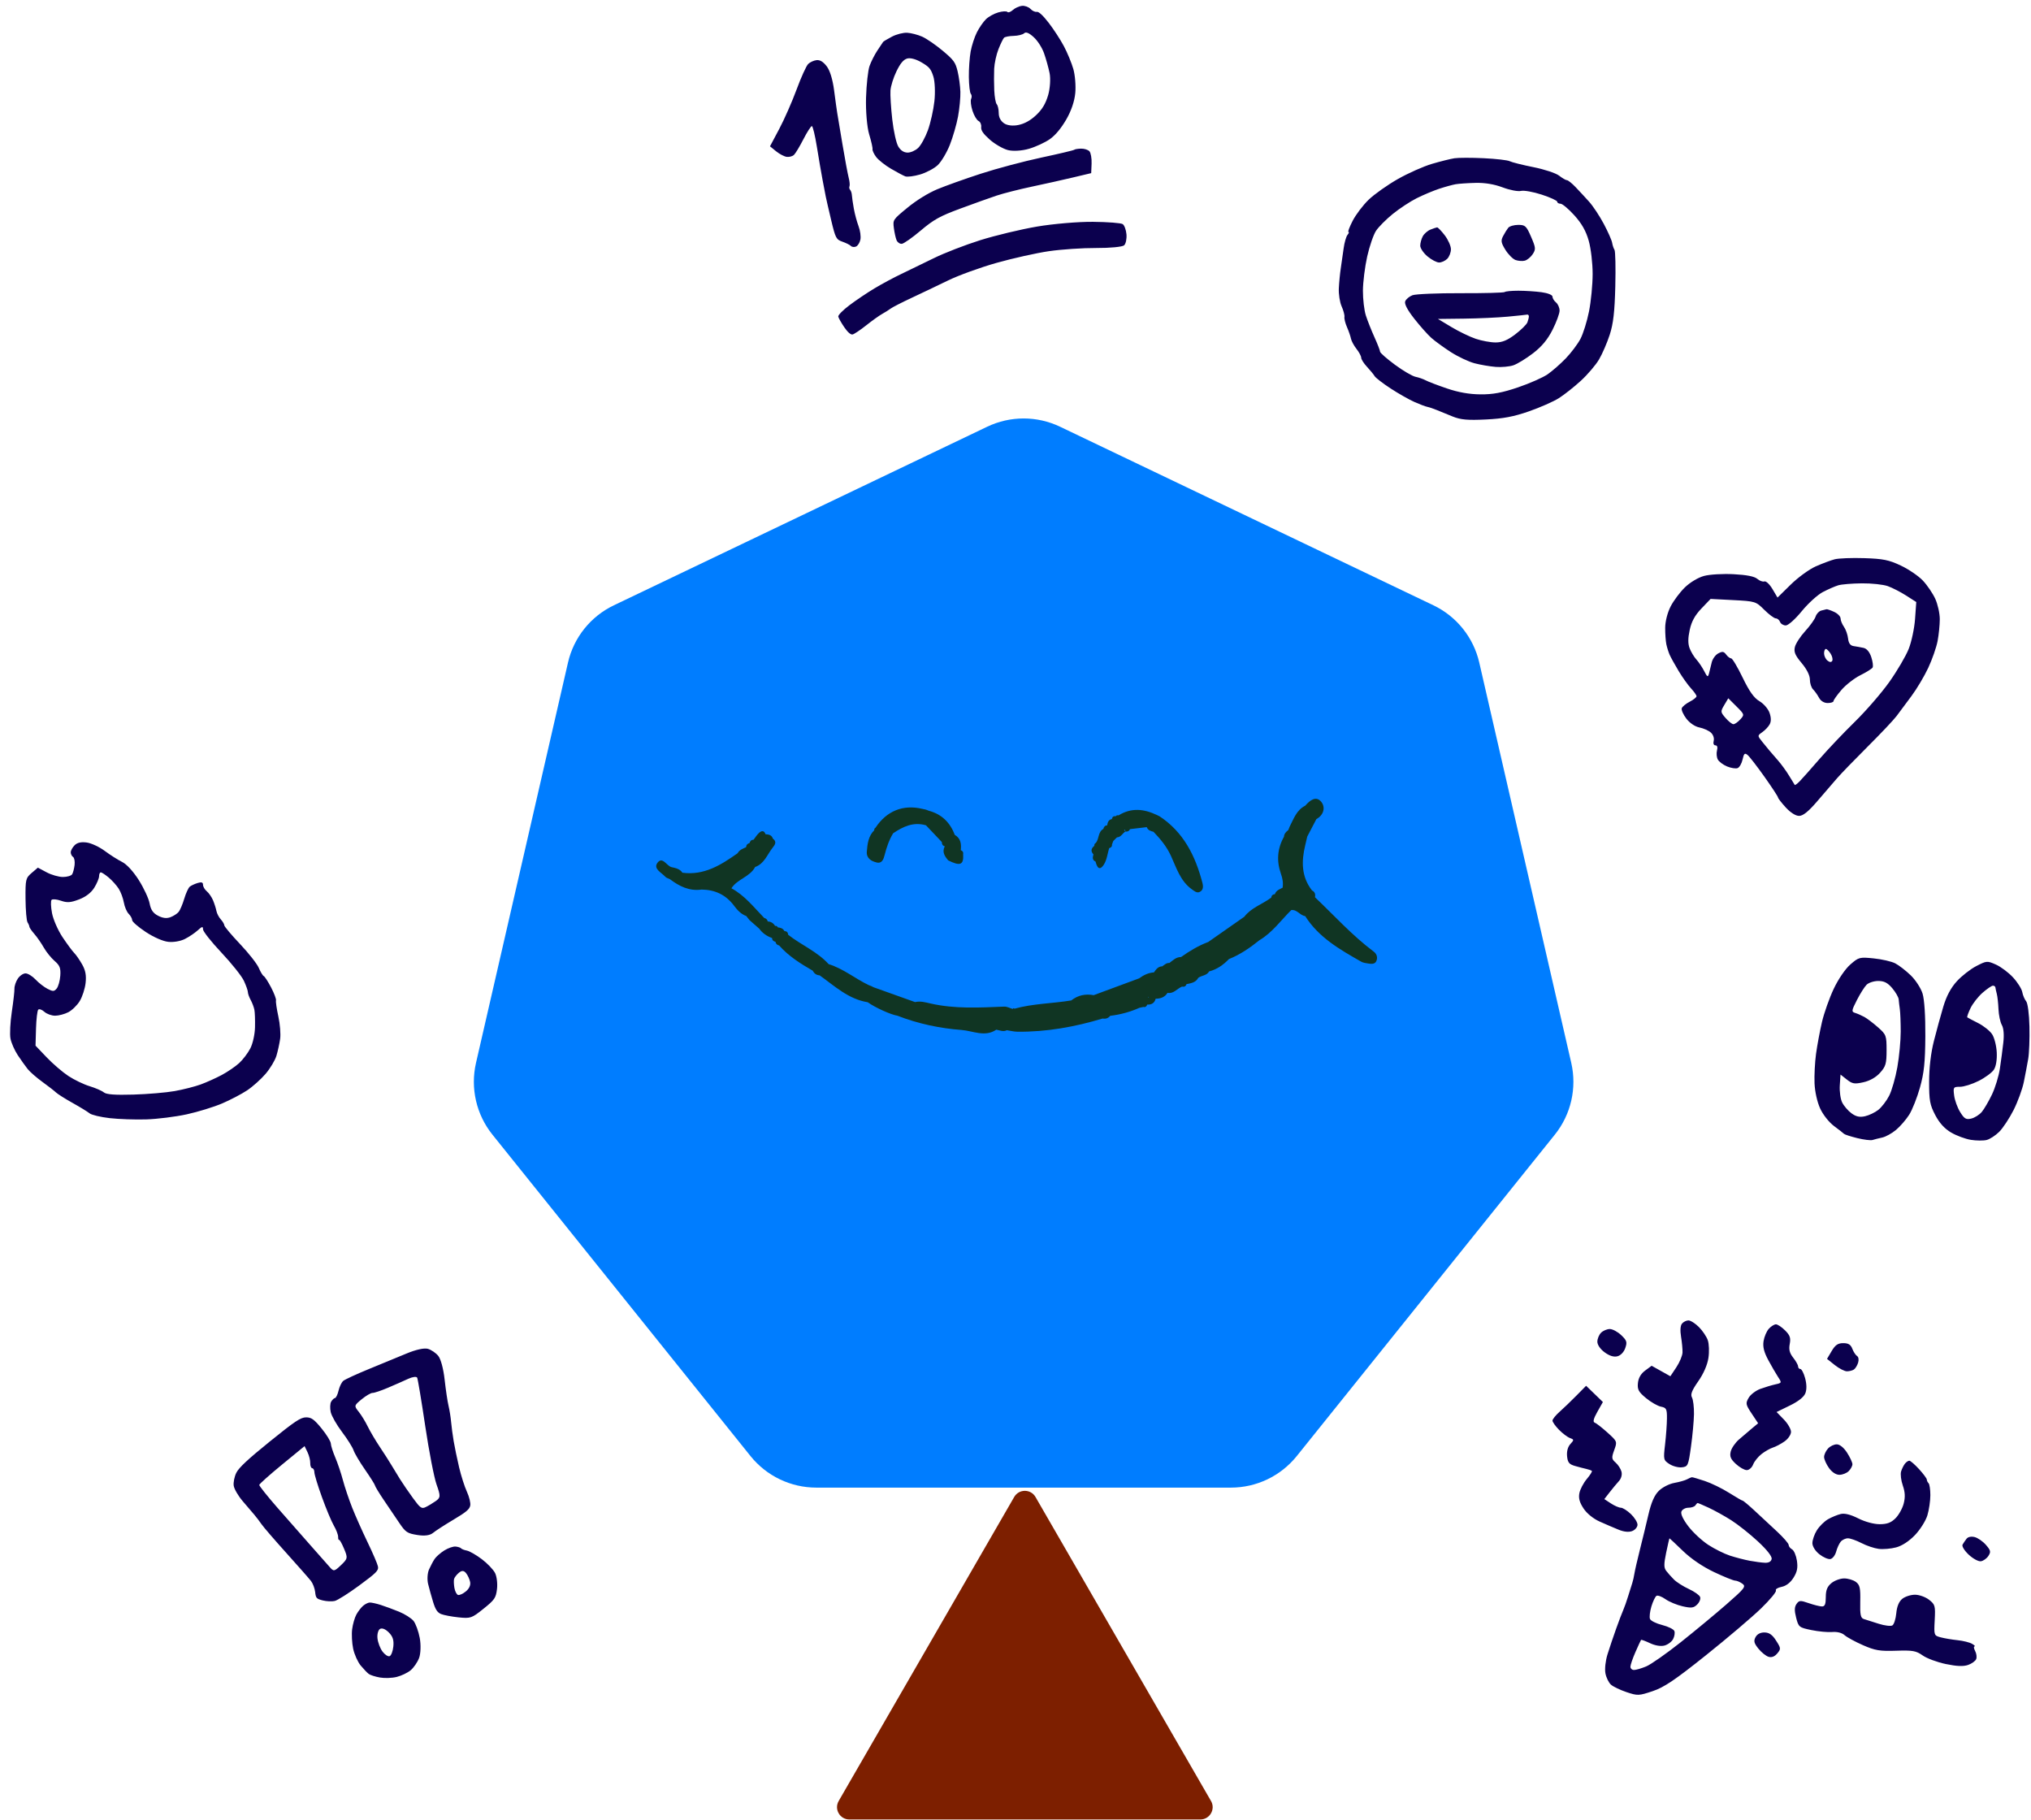 <svg width="183" height="164" viewBox="0 0 183 164" fill="none" xmlns="http://www.w3.org/2000/svg">
<path d="M93.302 134.867C92.875 134.128 91.809 134.128 91.382 134.867L75.568 162.257C75.141 162.996 75.675 163.92 76.528 163.92L108.156 163.92C109.009 163.92 109.543 162.996 109.116 162.257L93.302 134.867Z" fill="#7D1F00"/>
<path d="M86.697 69.677C87.21 69.733 87.774 69.796 87.974 69.397C88.396 68.558 88.111 67.669 88.001 66.807C87.923 66.182 87.614 65.644 86.748 65.461C85.683 66.472 85.28 67.787 85.585 68.903C85.73 69.422 86.067 69.609 86.697 69.677Z" fill="#7D1F00"/>
<path d="M97.27 69.018C98.143 69.77 98.585 69.786 98.891 69.027C99.157 68.356 99.126 67.65 99.001 66.953C98.957 66.742 98.942 66.524 98.864 66.322C98.609 65.66 98.159 65.016 97.204 65.141C96.417 65.243 96.424 65.949 96.354 66.496C96.311 66.823 96.256 67.146 96.178 67.469C95.994 68.231 96.377 68.735 97.27 69.018Z" fill="#7D1F00"/>
<path d="M94.479 92.636C96.139 92.657 97.204 91.84 98.226 90.957L98.234 90.95C99.67 90.329 100.9 89.532 101.694 88.37C101.933 88.314 102.074 88.195 102.062 87.984C102.45 87.701 102.61 87.315 102.798 86.942L102.826 86.93C103.276 86.712 103.272 86.345 103.315 85.991C103.315 85.991 103.315 85.991 103.311 85.991C103.714 85.201 104.118 84.414 104.517 83.624C104.45 83.597 104.388 83.565 104.329 83.528C104.333 83.519 104.333 83.513 104.333 83.506C104.396 83.547 104.454 83.587 104.513 83.624C105.202 83.161 104.85 82.53 104.944 81.97C105.277 81.843 105.367 81.609 105.374 81.342C105.883 80.81 105.57 80.185 105.691 79.61C105.864 79.414 105.911 79.203 105.813 78.976C105.86 78.939 105.954 78.892 105.946 78.867C105.919 78.774 105.852 78.69 105.801 78.603C106.345 77.536 106.212 76.414 106.236 75.303C106.796 74.881 106.412 74.442 106.267 74.007C106.87 73.071 106.467 72.135 106.255 71.199C106.306 71.121 106.298 71.047 106.232 70.978C106.764 70.114 106.416 69.249 106.236 68.385C106.768 67.891 106.568 67.402 106.349 66.911C106.337 66.815 106.29 66.709 106.22 66.613C106.212 66.23 106.259 65.844 106.185 65.471C105.985 64.489 105.601 64.346 104.028 64.607C103.268 65.568 103.769 66.622 103.667 67.632C103.538 67.968 103.417 68.304 103.585 68.656C103.636 68.985 103.687 69.315 103.738 69.644C103.73 69.747 103.718 69.85 103.711 69.955C103.711 70.4 103.711 70.848 103.714 71.292C103.714 71.401 103.714 71.51 103.714 71.622C103.703 72.07 103.691 72.517 103.679 72.965C103.675 73.407 103.667 73.848 103.664 74.29C103.667 74.405 103.675 74.52 103.679 74.635C103.671 74.744 103.667 74.853 103.66 74.962C103.507 76.177 103.35 77.393 103.198 78.609C102.912 78.792 103.065 78.998 103.155 79.2C102.755 79.514 102.822 79.906 102.861 80.294C102.853 80.403 102.841 80.512 102.834 80.621C102.74 80.692 102.716 80.776 102.763 80.876C102.329 81.165 102.407 81.569 102.395 81.948C101.773 82.412 101.953 83.118 101.573 83.656C101.15 83.889 101.087 84.231 101.115 84.601C100.719 84.837 100.712 85.201 100.626 85.54L100.637 85.549C100.387 85.611 100.297 85.745 100.344 85.947C100.226 86.009 100.195 86.09 100.25 86.193C99.96 86.367 99.843 86.616 99.776 86.883C99.529 86.93 99.416 87.06 99.431 87.266C99.138 87.406 98.973 87.614 98.919 87.881C98.535 88.233 98.151 88.584 97.764 88.932C97.294 88.998 97.2 89.371 96.91 89.585C96.002 89.651 95.552 90.338 94.773 90.577C94.424 90.574 94.111 90.624 94.001 90.941L94.099 91.028C94.095 91.034 94.095 91.037 94.091 91.044C94.06 91.009 94.033 90.975 94.001 90.941C91.852 91.538 89.761 91.485 87.749 90.577C86.841 89.946 85.604 89.691 84.797 88.942C84.742 88.065 83.885 87.689 83.118 87.259C82.464 86.815 82.652 86.006 81.959 85.58C81.646 85.036 81.332 84.495 81.023 83.951C81.039 83.575 81.172 83.171 80.651 82.922C80.608 82.601 80.565 82.281 80.522 81.958C80.115 79.958 79.708 77.959 79.301 75.96C79.414 75.154 79.23 74.371 78.987 73.596C78.96 73.382 78.933 73.17 78.905 72.956C79.077 72.623 79.121 72.294 78.886 71.964C78.886 71.407 78.889 70.854 78.889 70.297C78.901 69.063 79.062 67.819 78.569 66.609C78.514 66.51 78.459 66.41 78.4 66.311C77.621 65.829 77.461 65.873 77.269 66.631C77.237 66.812 77.202 66.992 77.171 67.169C76.924 67.639 76.854 68.13 76.858 68.634C76.858 68.746 76.854 68.855 76.854 68.966C76.85 69.075 76.846 69.181 76.842 69.29C76.576 69.965 76.728 70.63 76.889 71.299C76.885 71.404 76.881 71.507 76.877 71.613C76.623 72.06 76.787 72.511 76.842 72.962C76.838 73.071 76.834 73.177 76.834 73.285C76.842 74.175 76.854 75.067 76.862 75.957C77.01 77.536 77.198 79.113 77.609 80.664C77.868 82.437 78.111 84.215 79.211 85.817C79.226 85.87 79.257 85.922 79.312 85.972C80.24 87.387 80.957 88.932 82.985 89.654C83.169 90.21 83.486 90.658 84.32 90.683C84.468 90.767 84.617 90.854 84.766 90.938C85.502 91.519 86.031 92.35 87.311 92.287L87.506 92.334L87.702 92.284C89.918 92.999 92.153 93.363 94.479 92.636ZM77.265 68.643C77.269 68.643 77.269 68.643 77.269 68.643H77.265C77.265 68.643 77.261 68.643 77.265 68.643C77.265 68.643 77.261 68.643 77.265 68.643ZM104.047 79.585C104.047 79.588 104.047 79.591 104.047 79.591L104.133 79.66C104.133 79.666 104.133 79.672 104.129 79.678C104.102 79.651 104.075 79.62 104.047 79.591H104.043C104.043 79.588 104.043 79.585 104.047 79.585ZM101.777 88.118C101.714 88.18 101.686 88.261 101.686 88.36C101.671 88.254 101.706 88.177 101.777 88.118Z" fill="#7D1F00"/>
<path d="M88.949 38.445C91.026 37.452 93.44 37.452 95.516 38.445L129.154 54.533C131.246 55.533 132.768 57.433 133.287 59.693L141.576 95.757C142.097 98.027 141.551 100.411 140.093 102.226L116.845 131.178C115.4 132.976 113.218 134.023 110.911 134.023H73.554C71.247 134.023 69.065 132.976 67.621 131.178L44.373 102.226C42.914 100.411 42.368 98.027 42.89 95.757L51.178 59.693C51.697 57.433 53.219 55.533 55.311 54.533L88.949 38.445Z" fill="#007DFF"/>
<path d="M123.775 85.732C121.842 84.284 120.227 82.493 118.488 80.838C118.531 80.573 118.486 80.352 118.218 80.223C117.244 78.978 117.258 77.587 117.606 76.144C117.669 75.885 117.729 75.625 117.789 75.365C118.062 74.842 118.336 74.319 118.609 73.796C119.292 73.42 119.443 72.713 119.043 72.231C118.575 71.666 118.01 72.113 117.608 72.585C116.819 72.978 116.567 73.773 116.198 74.481C116.161 74.582 116.12 74.678 116.083 74.779C115.883 74.936 115.707 75.107 115.691 75.384C115.087 76.451 115.013 77.57 115.413 78.713C115.561 79.129 115.636 79.531 115.57 79.962L115.579 79.969C115.307 80.116 114.987 80.205 114.875 80.549L114.865 80.56C114.677 80.574 114.569 80.673 114.544 80.864L114.527 80.88C113.736 81.469 112.743 81.771 112.116 82.591C111.033 83.348 109.951 84.106 108.868 84.864C107.982 85.195 107.184 85.679 106.417 86.221C105.974 86.218 105.684 86.516 105.366 86.758C105.094 86.733 104.924 86.927 104.721 87.059C104.348 87.067 104.161 87.338 103.975 87.604C103.474 87.638 103.04 87.847 102.64 88.142C101.272 88.647 99.906 89.156 98.537 89.66L98.529 89.653C97.803 89.523 97.135 89.66 96.544 90.116L96.534 90.13C94.834 90.411 93.089 90.412 91.413 90.873L91.32 90.827L91.245 90.898C90.99 90.823 90.733 90.677 90.481 90.688C88.263 90.778 86.049 90.908 83.854 90.409C83.397 90.304 82.931 90.168 82.449 90.28C81.202 89.833 79.955 89.39 78.707 88.943C78.571 88.868 78.426 88.794 78.283 88.755C77.053 88.169 75.987 87.267 74.665 86.862C73.635 85.724 72.2 85.145 71.017 84.215C71 84.02 70.912 83.895 70.702 83.889L70.67 83.87C70.545 83.631 70.321 83.577 70.082 83.549C70.038 83.444 69.957 83.399 69.845 83.418C69.687 83.172 69.469 83.027 69.174 83.015C69.144 82.831 69.015 82.748 68.855 82.698C67.928 81.745 67.108 80.675 65.903 80.028C66.437 79.189 67.564 79.011 68.041 78.109C68.882 77.81 69.132 76.972 69.628 76.359C69.834 76.105 70.013 75.824 69.637 75.549C69.533 75.223 69.263 75.174 68.974 75.157C68.847 74.782 68.603 74.843 68.387 75.041C68.198 75.217 68.058 75.448 67.897 75.655C67.692 75.652 67.588 75.773 67.536 75.954C67.351 76.005 67.238 76.119 67.227 76.32L67.217 76.331C66.929 76.461 66.622 76.564 66.462 76.869C64.968 77.924 63.446 78.887 61.486 78.624C61.259 78.276 60.869 78.202 60.519 78.126C60.062 78.024 59.686 77.095 59.224 77.754C58.856 78.28 59.619 78.624 59.954 78.996C60.05 79.1 60.221 79.136 60.357 79.206C61.206 79.847 62.113 80.302 63.22 80.143C64.434 80.161 65.409 80.61 66.156 81.618C66.425 81.979 66.766 82.357 67.238 82.525C67.338 82.648 67.438 82.775 67.536 82.898C67.825 83.151 68.111 83.404 68.4 83.658L68.408 83.665C68.7 84.071 69.091 84.341 69.56 84.505C69.577 84.7 69.685 84.812 69.874 84.847C69.9 85.039 70.025 85.138 70.204 85.181C71.056 86.144 72.125 86.814 73.224 87.448C73.361 87.7 73.555 87.858 73.851 87.87C75.207 88.836 76.444 90.016 78.185 90.294C78.84 90.768 80.259 91.413 80.864 91.509C82.73 92.234 84.696 92.648 86.655 92.794C87.65 92.869 88.754 93.464 89.769 92.766C90.084 92.823 90.395 92.981 90.72 92.815C91.036 92.863 91.349 92.944 91.666 92.95C94.294 92.978 96.844 92.516 99.35 91.761C99.626 91.814 99.854 91.736 100.032 91.519L100.051 91.515C100.964 91.404 101.841 91.163 102.679 90.791C102.795 90.766 102.907 90.744 103.023 90.719C103.204 90.765 103.308 90.675 103.365 90.513L103.381 90.505C103.767 90.523 104.028 90.364 104.128 89.979C104.559 89.972 104.938 89.854 105.185 89.467L105.181 89.448C105.745 89.555 106.057 89.073 106.494 88.888L106.51 88.884C106.716 88.933 106.843 88.848 106.914 88.662C107.326 88.582 107.745 88.515 107.972 88.092C108.278 87.869 108.734 87.901 108.944 87.519L108.95 87.516C108.971 87.491 108.992 87.466 109.016 87.44C108.998 87.466 108.977 87.492 108.95 87.516C109.662 87.333 110.233 86.92 110.735 86.403C111.751 85.999 112.639 85.38 113.484 84.702C114.645 84.017 115.411 82.915 116.345 81.992C116.872 81.918 117.13 82.477 117.601 82.531C118.822 84.466 120.738 85.551 122.647 86.638C122.829 86.742 123.059 86.769 123.272 86.803C123.537 86.846 123.86 86.882 123.997 86.615C124.161 86.292 124.065 85.948 123.775 85.732ZM69.582 84.502C69.697 84.513 69.771 84.567 69.815 84.642C69.768 84.57 69.693 84.522 69.582 84.502ZM103.478 89.882C103.475 89.851 103.478 89.814 103.497 89.779C103.493 89.819 103.502 89.853 103.511 89.885C103.499 89.884 103.487 89.882 103.478 89.882Z" fill="#103523"/>
<path d="M105.508 77.112C105.989 78.154 106.343 79.366 107.371 80.106C107.599 80.27 107.837 80.481 108.094 80.358C108.428 80.199 108.428 79.869 108.338 79.522C107.706 77.112 106.649 74.976 104.492 73.551C104.414 73.509 104.332 73.47 104.254 73.431C104.245 73.427 104.236 73.424 104.224 73.419C103.09 72.88 101.946 72.741 100.782 73.46C100.681 73.428 100.596 73.453 100.533 73.538C100.334 73.505 100.222 73.589 100.187 73.784L100.18 73.792C99.868 73.855 99.803 74.1 99.758 74.361C99.553 74.368 99.46 74.496 99.417 74.678L99.414 74.681C98.915 74.954 99.057 75.578 98.729 75.945C98.628 76.002 98.589 76.087 98.605 76.199C98.319 76.43 98.254 76.683 98.523 76.974C98.452 77.23 98.398 77.482 98.714 77.622C98.833 78.105 99.053 78.529 99.467 77.883C99.736 77.461 99.79 76.9 99.942 76.404C99.941 76.407 99.941 76.41 99.941 76.413C100.107 76.366 100.212 76.273 100.194 76.084C100.232 75.981 100.27 75.878 100.308 75.771C100.411 75.668 100.516 75.566 100.618 75.46L100.663 75.437C101.014 75.415 101.137 75.073 101.398 74.919C101.582 74.935 101.737 74.887 101.814 74.699C102.315 74.64 102.814 74.578 103.315 74.52L103.329 74.527C103.436 74.805 103.685 74.873 103.935 74.939C104.559 75.594 105.108 76.241 105.508 77.112ZM100.171 74.655C100.168 74.655 100.171 74.655 100.171 74.655C100.168 74.655 100.168 74.655 100.171 74.655ZM101.287 74.773C101.318 74.77 101.349 74.77 101.379 74.767L101.398 74.919C101.36 74.872 101.325 74.823 101.287 74.773Z" fill="#103523"/>
<path d="M85.423 77.496L85.437 77.513C86.504 78.048 86.835 77.923 86.784 77.006L86.779 76.996C86.823 76.802 86.752 76.666 86.57 76.592C86.629 76.038 86.574 75.53 86.025 75.213C85.605 74.086 84.837 73.343 83.664 73.035C83.481 72.949 83.287 72.898 83.091 72.869C81.376 72.462 79.891 73.053 78.887 74.57C78.799 74.622 78.761 74.7 78.772 74.799C78.239 75.329 78.159 76.025 78.103 76.718C78.053 77.334 78.516 77.59 78.99 77.703C79.477 77.82 79.614 77.397 79.711 77.018C79.884 76.335 80.11 75.675 80.475 75.07C81.374 74.464 82.311 74.022 83.435 74.355C83.91 74.857 84.388 75.36 84.862 75.862C84.861 76.058 84.935 76.194 85.129 76.247C84.865 76.741 85.109 77.127 85.423 77.496Z" fill="#103523"/>
<path fill-rule="evenodd" clip-rule="evenodd" d="M87.46 4.634C87.559 4.097 87.813 3.318 88.026 2.902C88.238 2.486 88.604 1.959 88.839 1.73C89.074 1.501 89.572 1.226 89.945 1.119C90.319 1.011 90.688 0.992 90.766 1.075C90.844 1.158 91.067 1.079 91.261 0.901C91.455 0.723 91.823 0.555 92.078 0.527C92.333 0.5 92.678 0.622 92.845 0.799C93.011 0.977 93.268 1.097 93.415 1.067C93.588 1.031 93.966 1.377 94.484 2.047C94.925 2.616 95.542 3.563 95.855 4.151C96.169 4.739 96.554 5.67 96.712 6.22C96.869 6.77 96.947 7.748 96.885 8.393C96.813 9.142 96.516 10.006 96.066 10.778C95.599 11.577 95.102 12.173 94.604 12.529C94.188 12.826 93.344 13.218 92.728 13.4C92.084 13.591 91.265 13.641 90.803 13.517C90.36 13.398 89.629 12.974 89.178 12.574C88.581 12.043 88.373 11.737 88.41 11.442C88.437 11.22 88.328 10.975 88.167 10.897C88.006 10.819 87.76 10.402 87.622 9.97C87.484 9.538 87.43 9.061 87.503 8.909C87.577 8.757 87.564 8.552 87.474 8.452C87.385 8.352 87.305 7.672 87.297 6.94C87.288 6.208 87.362 5.17 87.46 4.634ZM91.334 3.233C91.726 3.224 92.152 3.119 92.279 2.998C92.438 2.848 92.709 2.957 93.133 3.34C93.489 3.663 93.889 4.282 94.07 4.793C94.244 5.283 94.47 6.091 94.572 6.588C94.674 7.085 94.615 7.978 94.441 8.572C94.213 9.345 93.907 9.855 93.362 10.37C92.857 10.847 92.319 11.146 91.76 11.261C91.247 11.367 90.737 11.304 90.454 11.099C90.147 10.876 89.99 10.564 89.989 10.172C89.988 9.847 89.907 9.496 89.81 9.392C89.713 9.289 89.612 8.726 89.586 8.142C89.56 7.558 89.557 6.68 89.579 6.19C89.602 5.7 89.776 4.906 89.967 4.425C90.159 3.944 90.384 3.482 90.468 3.399C90.553 3.316 90.942 3.241 91.334 3.233ZM79.052 4.555C78.8 4.935 78.483 5.563 78.347 5.951C78.21 6.339 78.069 7.623 78.033 8.806C77.997 9.989 78.123 11.467 78.312 12.092C78.502 12.716 78.639 13.323 78.617 13.441C78.596 13.558 78.744 13.876 78.947 14.147C79.151 14.417 79.749 14.891 80.276 15.2C80.803 15.508 81.383 15.818 81.565 15.887C81.746 15.957 82.348 15.882 82.903 15.72C83.457 15.558 84.174 15.178 84.494 14.875C84.814 14.573 85.302 13.757 85.579 13.063C85.855 12.368 86.19 11.215 86.322 10.5C86.454 9.785 86.549 8.781 86.533 8.268C86.517 7.755 86.405 6.926 86.284 6.425C86.089 5.614 85.94 5.409 84.933 4.565C84.311 4.044 83.483 3.476 83.093 3.303C82.703 3.131 82.096 2.972 81.743 2.951C81.391 2.93 80.772 3.088 80.369 3.301C79.965 3.514 79.607 3.728 79.572 3.776C79.537 3.825 79.303 4.175 79.052 4.555ZM84.097 6.888C83.876 6.199 83.732 6.029 83.011 5.608C82.513 5.317 81.995 5.186 81.717 5.28C81.385 5.394 81.118 5.719 80.771 6.433C80.505 6.979 80.263 7.75 80.234 8.147C80.205 8.543 80.278 9.725 80.397 10.773C80.516 11.821 80.761 12.916 80.942 13.206C81.164 13.564 81.43 13.738 81.769 13.748C82.043 13.756 82.475 13.567 82.727 13.329C82.98 13.091 83.377 12.369 83.61 11.725C83.843 11.08 84.106 9.907 84.193 9.118C84.28 8.328 84.237 7.325 84.097 6.888ZM70.211 11.618C70.668 10.758 71.374 9.155 71.778 8.058C72.183 6.96 72.652 5.928 72.82 5.764C72.987 5.601 73.327 5.445 73.574 5.419C73.884 5.385 74.166 5.556 74.487 5.968C74.778 6.341 75.027 7.153 75.155 8.139C75.267 9.005 75.394 9.922 75.437 10.178C75.48 10.433 75.694 11.711 75.912 13.018C76.131 14.325 76.381 15.667 76.467 16C76.554 16.333 76.588 16.684 76.543 16.781C76.498 16.877 76.523 17.023 76.6 17.105C76.677 17.186 76.748 17.404 76.758 17.588C76.768 17.773 76.847 18.317 76.933 18.798C77.02 19.279 77.211 19.991 77.359 20.38C77.507 20.768 77.581 21.313 77.523 21.59C77.466 21.867 77.287 22.148 77.127 22.214C76.966 22.28 76.76 22.255 76.668 22.158C76.576 22.061 76.231 21.888 75.902 21.774C75.344 21.58 75.275 21.447 74.893 19.841C74.668 18.893 74.448 17.937 74.405 17.716C74.362 17.495 74.231 16.813 74.114 16.2C73.998 15.587 73.768 14.248 73.603 13.225C73.439 12.202 73.236 11.362 73.152 11.36C73.068 11.357 72.726 11.889 72.391 12.541C72.057 13.193 71.674 13.829 71.541 13.954C71.408 14.08 71.117 14.161 70.894 14.133C70.67 14.106 70.238 13.88 69.933 13.633L69.379 13.182L70.211 11.618ZM80.784 21.642C80.703 21.449 80.593 20.955 80.54 20.545C80.444 19.804 80.454 19.789 81.773 18.706C82.581 18.042 83.634 17.392 84.454 17.049C85.197 16.739 86.963 16.108 88.379 15.648C89.794 15.187 92.244 14.535 93.823 14.198C95.402 13.861 96.737 13.544 96.791 13.494C96.844 13.443 97.123 13.397 97.412 13.391C97.7 13.385 98.038 13.493 98.163 13.631C98.288 13.769 98.375 14.268 98.356 14.74L98.32 15.598L96.686 15.987C95.787 16.201 94.119 16.573 92.979 16.814C91.84 17.055 90.407 17.419 89.795 17.623C89.183 17.827 87.707 18.355 86.514 18.797C84.687 19.473 84.129 19.783 82.962 20.77C82.201 21.414 81.433 21.952 81.255 21.967C81.077 21.981 80.865 21.835 80.784 21.642ZM75.531 28.524C75.557 28.649 75.796 29.075 76.064 29.47C76.367 29.918 76.65 30.168 76.817 30.134C76.964 30.103 77.518 29.733 78.049 29.311C78.579 28.889 79.229 28.424 79.494 28.278C79.758 28.132 80.102 27.915 80.259 27.796C80.415 27.677 81.259 27.246 82.134 26.837C83.009 26.429 84.492 25.721 85.429 25.265C86.366 24.808 88.327 24.096 89.787 23.684C91.248 23.271 93.367 22.798 94.497 22.632C95.627 22.466 97.557 22.336 98.786 22.343C100.015 22.35 101.143 22.24 101.291 22.1C101.44 21.96 101.533 21.514 101.498 21.11C101.462 20.705 101.31 20.291 101.159 20.191C101.008 20.089 99.804 19.997 98.483 19.985C97.162 19.972 94.891 20.165 93.436 20.413C91.982 20.661 89.675 21.214 88.31 21.643C86.946 22.073 85.066 22.801 84.134 23.263C83.201 23.724 81.892 24.36 81.224 24.676C80.556 24.991 79.464 25.578 78.796 25.979C78.127 26.38 77.109 27.065 76.533 27.502C75.935 27.954 75.505 28.394 75.531 28.524ZM131.053 14.257C130.702 14.311 129.792 14.538 129.032 14.761C128.271 14.984 126.882 15.601 125.946 16.133C125.01 16.665 123.829 17.502 123.321 17.992C122.814 18.482 122.166 19.336 121.881 19.89C121.597 20.443 121.425 20.896 121.5 20.896C121.575 20.896 121.537 21.015 121.415 21.161C121.294 21.306 121.136 21.854 121.066 22.379C120.995 22.903 120.879 23.709 120.809 24.17C120.738 24.631 120.659 25.442 120.633 25.971C120.607 26.5 120.721 27.234 120.886 27.601C121.051 27.968 121.165 28.396 121.138 28.554C121.112 28.711 121.216 29.126 121.369 29.475C121.523 29.825 121.683 30.288 121.725 30.504C121.767 30.72 121.991 31.138 122.224 31.432C122.457 31.727 122.648 32.085 122.648 32.227C122.648 32.369 122.882 32.737 123.168 33.044C123.455 33.352 123.766 33.731 123.86 33.888C123.954 34.044 124.605 34.545 125.308 35.003C126.01 35.46 126.972 36.005 127.445 36.215C127.917 36.425 128.444 36.624 128.615 36.657C128.786 36.691 129.165 36.818 129.457 36.94C129.75 37.062 130.398 37.327 130.897 37.527C131.616 37.816 132.238 37.871 133.877 37.792C135.441 37.717 136.39 37.538 137.758 37.061C138.755 36.714 139.965 36.181 140.449 35.877C140.933 35.572 141.827 34.867 142.436 34.308C143.045 33.75 143.785 32.883 144.079 32.383C144.374 31.882 144.807 30.88 145.042 30.156C145.365 29.158 145.487 28.103 145.544 25.793C145.586 24.117 145.553 22.64 145.472 22.51C145.39 22.379 145.295 22.093 145.26 21.873C145.226 21.653 144.889 20.89 144.511 20.178C144.133 19.466 143.536 18.564 143.184 18.172C142.832 17.781 142.28 17.186 141.957 16.849C141.634 16.511 141.288 16.235 141.188 16.235C141.088 16.235 140.77 16.051 140.483 15.826C140.195 15.601 139.153 15.255 138.166 15.059C137.18 14.862 136.221 14.622 136.034 14.525C135.847 14.428 134.794 14.306 133.693 14.254C132.592 14.201 131.404 14.203 131.053 14.257ZM135.4 16.884C136.036 17.125 136.773 17.267 137.04 17.201C137.307 17.134 138.151 17.284 138.917 17.535C139.683 17.785 140.31 18.072 140.31 18.172C140.31 18.272 140.445 18.354 140.609 18.354C140.774 18.354 141.335 18.825 141.855 19.401C142.522 20.14 142.904 20.815 143.151 21.692C143.347 22.387 143.502 23.705 143.502 24.679C143.502 25.637 143.355 27.156 143.176 28.054C142.997 28.952 142.648 30.068 142.402 30.534C142.156 31 141.562 31.789 141.082 32.288C140.603 32.786 139.864 33.432 139.441 33.724C139.018 34.016 137.82 34.544 136.778 34.898C135.35 35.383 134.517 35.538 133.394 35.529C132.395 35.522 131.402 35.347 130.38 34.998C129.541 34.713 128.679 34.384 128.464 34.267C128.25 34.151 127.834 34.006 127.541 33.946C127.248 33.885 126.41 33.394 125.679 32.853C124.948 32.312 124.35 31.787 124.35 31.685C124.35 31.583 124.123 30.997 123.844 30.382C123.566 29.767 123.217 28.886 123.068 28.424C122.919 27.962 122.801 26.958 122.804 26.192C122.808 25.427 122.981 24.041 123.188 23.113C123.396 22.185 123.755 21.14 123.987 20.79C124.219 20.44 124.9 19.756 125.502 19.269C126.103 18.783 127.071 18.146 127.654 17.855C128.236 17.564 129.143 17.183 129.67 17.008C130.197 16.834 130.867 16.649 131.16 16.598C131.452 16.547 132.266 16.492 132.968 16.476C133.804 16.457 134.644 16.599 135.4 16.884ZM135.895 20.525C135.78 20.671 135.571 21.008 135.432 21.275C135.219 21.682 135.253 21.881 135.644 22.51C135.9 22.923 136.309 23.334 136.553 23.424C136.796 23.513 137.173 23.54 137.39 23.484C137.607 23.427 137.927 23.163 138.103 22.897C138.392 22.457 138.378 22.313 137.956 21.337C137.533 20.358 137.428 20.26 136.799 20.26C136.418 20.26 136.011 20.38 135.895 20.525ZM128.886 20.686C128.63 20.788 128.319 21.062 128.194 21.294C128.07 21.526 127.968 21.904 127.968 22.134C127.968 22.364 128.262 22.8 128.622 23.101C128.983 23.403 129.454 23.65 129.671 23.65C129.888 23.65 130.216 23.5 130.4 23.317C130.584 23.134 130.734 22.746 130.734 22.455C130.734 22.165 130.483 21.6 130.177 21.199C129.87 20.799 129.559 20.478 129.485 20.485C129.411 20.493 129.142 20.583 128.886 20.686ZM135.581 26.309C135.516 26.374 133.736 26.421 131.625 26.414C129.515 26.407 127.554 26.49 127.268 26.598C126.983 26.706 126.688 26.953 126.614 27.145C126.525 27.375 126.804 27.911 127.419 28.697C127.937 29.358 128.631 30.141 128.962 30.436C129.293 30.731 130.09 31.312 130.734 31.726C131.378 32.139 132.335 32.59 132.862 32.728C133.389 32.866 134.245 33.013 134.766 33.055C135.286 33.097 136.004 33.032 136.362 32.91C136.719 32.788 137.518 32.299 138.137 31.823C138.922 31.22 139.452 30.58 139.892 29.706C140.239 29.018 140.523 28.243 140.523 27.985C140.523 27.726 140.379 27.396 140.204 27.251C140.028 27.106 139.884 26.869 139.884 26.724C139.884 26.572 139.469 26.404 138.897 26.326C138.354 26.252 137.412 26.192 136.805 26.192C136.197 26.192 135.646 26.245 135.581 26.309ZM137.756 28.505C137.756 28.611 137.696 28.855 137.623 29.045C137.55 29.235 137.057 29.72 136.529 30.122C135.82 30.66 135.353 30.852 134.754 30.852C134.307 30.852 133.503 30.704 132.968 30.523C132.433 30.343 131.448 29.866 130.78 29.465L129.564 28.735L131.904 28.707C133.192 28.691 134.963 28.611 135.841 28.529C136.719 28.446 137.509 28.363 137.597 28.344C137.685 28.326 137.756 28.398 137.756 28.505ZM165.312 50.388C164.961 50.48 164.195 50.767 163.609 51.025C163.024 51.282 162.009 52.021 161.353 52.665L160.16 53.837L159.701 53.062C159.448 52.637 159.123 52.331 158.978 52.383C158.834 52.435 158.545 52.33 158.337 52.15C158.084 51.931 157.376 51.791 156.209 51.731C155.233 51.68 154.054 51.749 153.544 51.886C153.011 52.029 152.289 52.461 151.818 52.916C151.373 53.346 150.793 54.121 150.529 54.637C150.246 55.191 150.045 55.973 150.04 56.544C150.035 57.076 150.082 57.75 150.143 58.041C150.204 58.333 150.339 58.762 150.442 58.995C150.545 59.228 150.909 59.884 151.251 60.454C151.594 61.024 152.097 61.728 152.369 62.021C152.641 62.313 152.863 62.631 152.863 62.727C152.863 62.824 152.585 63.046 152.244 63.221C151.903 63.397 151.583 63.661 151.532 63.809C151.481 63.958 151.667 64.377 151.945 64.742C152.245 65.136 152.722 65.459 153.121 65.539C153.491 65.612 153.956 65.82 154.156 66C154.364 66.187 154.473 66.503 154.411 66.739C154.347 66.982 154.41 67.15 154.566 67.15C154.73 67.15 154.783 67.322 154.708 67.608C154.641 67.86 154.675 68.228 154.781 68.427C154.888 68.625 155.264 68.906 155.618 69.052C155.971 69.198 156.397 69.265 156.563 69.201C156.73 69.138 156.932 68.788 157.012 68.425C157.133 67.878 157.21 67.809 157.466 68.021C157.636 68.161 158.322 69.047 158.99 69.99C159.657 70.933 160.204 71.767 160.204 71.843C160.204 71.919 160.518 72.324 160.901 72.743C161.328 73.21 161.794 73.505 162.104 73.505C162.461 73.505 162.943 73.117 163.745 72.181C164.37 71.453 165.17 70.524 165.522 70.117C165.875 69.71 167.121 68.423 168.291 67.257C169.461 66.092 170.633 64.852 170.894 64.502C171.155 64.153 171.758 63.343 172.234 62.702C172.711 62.061 173.389 60.921 173.742 60.167C174.095 59.414 174.473 58.329 174.583 57.756C174.692 57.182 174.781 56.291 174.781 55.777C174.781 55.262 174.597 54.438 174.372 53.945C174.146 53.453 173.643 52.714 173.253 52.302C172.864 51.891 171.971 51.283 171.269 50.952C170.197 50.445 169.671 50.339 167.972 50.285C166.86 50.249 165.663 50.296 165.312 50.388ZM170.1 52.807C170.509 52.954 171.254 53.337 171.753 53.657L172.662 54.239L172.552 55.77C172.492 56.611 172.234 57.824 171.979 58.465C171.724 59.106 170.942 60.44 170.24 61.431C169.538 62.421 168.135 64.042 167.122 65.032C166.11 66.022 164.666 67.544 163.914 68.413C163.161 69.282 162.37 70.172 162.155 70.39C161.941 70.608 161.742 70.755 161.713 70.716C161.685 70.677 161.456 70.305 161.205 69.888C160.954 69.471 160.503 68.852 160.204 68.511C159.905 68.171 159.544 67.753 159.401 67.583C159.258 67.414 158.961 67.05 158.742 66.775C158.349 66.283 158.35 66.269 158.793 65.96C159.041 65.787 159.339 65.469 159.455 65.254C159.595 64.992 159.59 64.648 159.439 64.216C159.315 63.861 158.907 63.391 158.532 63.171C158.041 62.882 157.619 62.29 157.016 61.042C156.557 60.091 156.092 59.312 155.982 59.312C155.873 59.312 155.669 59.157 155.53 58.968C155.324 58.688 155.19 58.669 154.817 58.868C154.564 59.003 154.3 59.372 154.229 59.689C154.158 60.006 154.049 60.45 153.987 60.675C153.887 61.036 153.835 61.01 153.555 60.464C153.38 60.122 153.064 59.651 152.851 59.418C152.64 59.185 152.365 58.73 152.242 58.407C152.085 57.994 152.087 57.502 152.248 56.753C152.412 55.992 152.715 55.439 153.304 54.822L154.13 53.958L156.163 54.064C158.16 54.168 158.209 54.183 158.969 54.941C159.395 55.364 159.861 55.711 160.005 55.711C160.148 55.711 160.321 55.854 160.388 56.029C160.455 56.204 160.687 56.347 160.903 56.347C161.126 56.347 161.75 55.791 162.346 55.062C162.924 54.356 163.78 53.579 164.248 53.336C164.716 53.092 165.338 52.821 165.631 52.732C165.924 52.643 166.881 52.563 167.759 52.555C168.637 52.547 169.69 52.66 170.1 52.807ZM164.098 55.008C163.899 55.06 163.673 55.301 163.595 55.544C163.518 55.786 163.097 56.376 162.659 56.854C162.221 57.332 161.801 57.977 161.726 58.287C161.618 58.734 161.743 59.033 162.334 59.737C162.799 60.292 163.077 60.848 163.077 61.224C163.077 61.554 163.206 61.952 163.363 62.108C163.52 62.265 163.763 62.605 163.902 62.865C164.06 63.157 164.356 63.337 164.681 63.337C164.969 63.337 165.205 63.259 165.205 63.163C165.205 63.068 165.528 62.614 165.923 62.156C166.317 61.697 167.081 61.102 167.62 60.834C168.16 60.566 168.657 60.255 168.727 60.143C168.796 60.031 168.743 59.608 168.609 59.202C168.451 58.727 168.2 58.43 167.902 58.367C167.648 58.313 167.248 58.241 167.014 58.207C166.72 58.163 166.566 57.951 166.517 57.52C166.478 57.177 166.31 56.703 166.145 56.468C165.979 56.233 165.843 55.895 165.842 55.717C165.841 55.539 165.583 55.274 165.268 55.129C164.953 54.983 164.642 54.875 164.578 54.888C164.513 54.902 164.298 54.956 164.098 55.008ZM164.949 58.897C165.098 59.135 165.16 59.426 165.087 59.543C165.001 59.682 164.85 59.67 164.655 59.508C164.489 59.372 164.354 59.081 164.354 58.863C164.354 58.644 164.427 58.465 164.516 58.465C164.605 58.465 164.799 58.66 164.949 58.897ZM6.723 76.15C6.532 76.341 6.375 76.627 6.375 76.787C6.375 76.947 6.469 77.134 6.583 77.205C6.697 77.275 6.759 77.6 6.721 77.928C6.682 78.256 6.583 78.633 6.501 78.766C6.418 78.9 6.043 79.009 5.668 79.009C5.293 79.009 4.632 78.82 4.199 78.588L3.411 78.168L2.848 78.651C2.316 79.106 2.286 79.236 2.3 80.984C2.309 82.002 2.39 82.951 2.48 83.093C2.571 83.235 2.646 83.415 2.648 83.493C2.65 83.571 2.851 83.864 3.096 84.144C3.34 84.423 3.723 84.975 3.947 85.37C4.17 85.765 4.61 86.308 4.923 86.578C5.388 86.98 5.481 87.221 5.432 87.906C5.399 88.366 5.253 88.886 5.107 89.06C4.879 89.334 4.765 89.337 4.279 89.085C3.969 88.925 3.483 88.546 3.199 88.243C2.916 87.941 2.511 87.694 2.3 87.694C2.089 87.694 1.775 87.909 1.602 88.172C1.428 88.435 1.293 88.84 1.301 89.073C1.309 89.304 1.201 90.25 1.062 91.174C0.923 92.097 0.87 93.173 0.943 93.564C1.017 93.954 1.313 94.628 1.601 95.062C1.889 95.495 2.291 96.059 2.494 96.314C2.698 96.57 3.295 97.091 3.822 97.472C4.348 97.853 4.898 98.28 5.044 98.421C5.19 98.562 5.86 98.985 6.534 99.362C7.207 99.738 7.902 100.163 8.078 100.306C8.253 100.449 9.067 100.642 9.886 100.736C10.706 100.829 12.19 100.88 13.185 100.849C14.18 100.818 15.82 100.612 16.829 100.392C17.839 100.171 19.275 99.729 20.021 99.409C20.767 99.089 21.78 98.558 22.273 98.229C22.766 97.901 23.508 97.237 23.923 96.754C24.338 96.272 24.78 95.537 24.906 95.122C25.031 94.707 25.183 94.016 25.242 93.587C25.302 93.158 25.229 92.252 25.08 91.575C24.932 90.897 24.836 90.246 24.868 90.13C24.9 90.013 24.702 89.489 24.429 88.965C24.155 88.441 23.857 87.979 23.766 87.939C23.675 87.899 23.473 87.566 23.317 87.198C23.16 86.83 22.398 85.862 21.625 85.046C20.851 84.23 20.215 83.475 20.212 83.368C20.209 83.26 20.066 83.017 19.893 82.827C19.72 82.637 19.543 82.296 19.5 82.069C19.457 81.842 19.321 81.414 19.198 81.118C19.075 80.822 18.821 80.453 18.633 80.298C18.446 80.143 18.292 79.878 18.292 79.71C18.292 79.49 18.156 79.445 17.813 79.55C17.55 79.63 17.23 79.778 17.103 79.879C16.975 79.98 16.75 80.469 16.602 80.966C16.454 81.462 16.227 81.997 16.098 82.155C15.968 82.313 15.637 82.527 15.363 82.631C15.016 82.762 14.675 82.723 14.246 82.503C13.794 82.27 13.59 81.973 13.481 81.391C13.4 80.954 12.962 80.011 12.509 79.295C12.01 78.507 11.414 77.858 10.998 77.652C10.621 77.465 9.916 77.017 9.433 76.657C8.949 76.297 8.22 75.958 7.812 75.903C7.305 75.835 6.962 75.913 6.723 76.15ZM156.808 64.811C156.592 65.049 156.313 65.244 156.189 65.244C156.064 65.244 155.746 64.993 155.481 64.686C155.017 64.149 155.013 64.108 155.362 63.519L155.724 62.909L156.462 63.644C157.187 64.365 157.193 64.387 156.808 64.811ZM9.804 79.069C10.11 79.327 10.512 79.776 10.697 80.068C10.882 80.359 11.09 80.917 11.159 81.308C11.227 81.699 11.424 82.158 11.596 82.329C11.768 82.5 11.908 82.756 11.908 82.897C11.908 83.039 12.459 83.518 13.132 83.963C13.854 84.439 14.689 84.804 15.169 84.853C15.649 84.901 16.26 84.795 16.659 84.595C17.03 84.408 17.55 84.059 17.813 83.819C18.213 83.455 18.292 83.439 18.292 83.724C18.292 83.911 19.04 84.857 19.954 85.826C20.867 86.795 21.777 87.936 21.975 88.361C22.173 88.787 22.335 89.246 22.335 89.382C22.335 89.517 22.449 89.836 22.588 90.091C22.727 90.345 22.878 90.744 22.922 90.977C22.967 91.21 22.991 91.916 22.976 92.545C22.961 93.193 22.779 94.019 22.555 94.452C22.339 94.871 21.889 95.464 21.557 95.77C21.224 96.076 20.521 96.558 19.994 96.841C19.468 97.123 18.606 97.511 18.079 97.703C17.552 97.895 16.499 98.162 15.738 98.298C14.978 98.434 13.303 98.576 12.017 98.614C10.358 98.663 9.585 98.606 9.357 98.416C9.18 98.269 8.604 98.019 8.078 97.859C7.551 97.7 6.689 97.285 6.162 96.939C5.636 96.592 4.754 95.835 4.203 95.256L3.201 94.205L3.245 92.661C3.27 91.813 3.361 91.047 3.448 90.961C3.535 90.874 3.782 90.962 3.997 91.155C4.212 91.349 4.648 91.507 4.966 91.507C5.285 91.507 5.819 91.366 6.152 91.194C6.487 91.022 6.951 90.57 7.184 90.188C7.418 89.806 7.656 89.073 7.713 88.558C7.789 87.877 7.705 87.423 7.404 86.891C7.177 86.488 6.855 86.022 6.687 85.856C6.52 85.689 6.046 85.047 5.633 84.429C5.221 83.811 4.795 82.838 4.687 82.269C4.579 81.699 4.562 81.16 4.648 81.071C4.735 80.982 5.116 81.017 5.495 81.149C6.053 81.342 6.364 81.32 7.123 81.031C7.73 80.8 8.214 80.428 8.495 79.975C8.734 79.591 8.929 79.121 8.929 78.931C8.929 78.74 9.001 78.588 9.088 78.593C9.176 78.597 9.498 78.811 9.804 79.069ZM151.557 119.243C151.408 119.422 151.375 119.862 151.468 120.426C151.55 120.92 151.61 121.559 151.601 121.845C151.592 122.132 151.342 122.732 151.046 123.178L150.506 123.99L149.662 123.517L148.818 123.045L148.234 123.477C147.848 123.762 147.628 124.143 147.582 124.603C147.524 125.187 147.64 125.402 148.314 125.959C148.754 126.323 149.359 126.67 149.659 126.73C150.148 126.828 150.204 126.937 150.197 127.789C150.194 128.311 150.117 129.368 150.028 130.137C149.87 131.491 149.883 131.548 150.419 131.898C150.724 132.097 151.23 132.23 151.544 132.194C152.09 132.131 152.125 132.05 152.364 130.327C152.502 129.337 152.623 128.02 152.633 127.401C152.643 126.781 152.562 126.108 152.453 125.905C152.302 125.624 152.438 125.272 153.017 124.444C153.493 123.765 153.838 122.975 153.934 122.347C154.019 121.789 153.994 121.074 153.878 120.743C153.763 120.414 153.401 119.878 153.073 119.552C152.745 119.226 152.323 118.959 152.135 118.959C151.948 118.959 151.687 119.087 151.557 119.243ZM159.379 119.709C159.18 119.928 158.966 120.428 158.904 120.821C158.823 121.339 158.94 121.812 159.328 122.534C159.624 123.082 160.022 123.769 160.214 124.061C160.555 124.579 160.549 124.593 159.959 124.723C159.627 124.796 159.02 124.979 158.61 125.129C158.2 125.279 157.726 125.642 157.557 125.937C157.272 126.431 157.293 126.54 157.831 127.349L158.414 128.226L157.852 128.694C157.543 128.951 157.015 129.401 156.681 129.692C156.346 129.983 156.013 130.473 155.941 130.78C155.838 131.217 155.94 131.458 156.41 131.892C156.74 132.197 157.181 132.446 157.39 132.446C157.598 132.446 157.856 132.22 157.961 131.944C158.066 131.668 158.407 131.243 158.718 130.999C159.029 130.756 159.491 130.493 159.745 130.414C159.999 130.336 160.469 130.087 160.791 129.861C161.118 129.632 161.376 129.252 161.376 128.999C161.376 128.75 161.084 128.246 160.726 127.879L160.076 127.211L161.272 126.628C162.041 126.254 162.54 125.857 162.67 125.518C162.8 125.176 162.792 124.699 162.648 124.164C162.525 123.709 162.332 123.337 162.219 123.337C162.107 123.337 162.015 123.232 162.015 123.105C162.015 122.978 161.817 122.623 161.574 122.317C161.248 121.904 161.167 121.583 161.262 121.081C161.365 120.535 161.283 120.297 160.841 119.858C160.54 119.557 160.169 119.312 160.017 119.312C159.864 119.312 159.577 119.491 159.379 119.709ZM144.261 120.068C144.077 120.252 143.927 120.615 143.927 120.876C143.927 121.16 144.19 121.544 144.582 121.833C145.018 122.154 145.403 122.274 145.731 122.192C146.025 122.118 146.313 121.818 146.441 121.453C146.629 120.914 146.585 120.77 146.078 120.287C145.76 119.984 145.296 119.735 145.048 119.735C144.799 119.735 144.445 119.885 144.261 120.068ZM165.041 121.716L164.621 122.425L165.328 122.987C165.717 123.296 166.208 123.547 166.419 123.545C166.63 123.543 166.91 123.472 167.04 123.386C167.171 123.301 167.342 123.024 167.421 122.772C167.503 122.512 167.463 122.251 167.33 122.169C167.201 122.089 167.008 121.795 166.901 121.516C166.757 121.138 166.546 121.007 166.084 121.007C165.604 121.007 165.366 121.168 165.041 121.716ZM142.041 125.734C141.561 126.221 140.88 126.876 140.526 127.189C140.173 127.502 139.884 127.86 139.884 127.985C139.884 128.11 140.147 128.482 140.469 128.81C140.791 129.139 141.235 129.473 141.456 129.554C141.835 129.693 141.837 129.723 141.494 130.1C141.265 130.351 141.156 130.757 141.199 131.194C141.254 131.758 141.386 131.922 141.905 132.07C142.257 132.17 142.724 132.293 142.945 132.342C143.166 132.392 143.385 132.471 143.432 132.518C143.48 132.566 143.275 132.893 142.977 133.245C142.679 133.598 142.378 134.169 142.309 134.514C142.218 134.968 142.321 135.351 142.68 135.897C142.98 136.352 143.559 136.823 144.137 137.082C144.665 137.318 145.432 137.648 145.842 137.814C146.329 138.012 146.753 138.054 147.066 137.936C147.329 137.837 147.545 137.579 147.545 137.364C147.545 137.149 147.276 136.717 146.948 136.404C146.619 136.091 146.212 135.834 146.043 135.834C145.874 135.833 145.47 135.658 145.146 135.445L144.555 135.057L145.036 134.44C145.3 134.101 145.675 133.649 145.868 133.437C146.079 133.207 146.173 132.866 146.102 132.59C146.037 132.336 145.8 131.967 145.575 131.769C145.206 131.445 145.194 131.337 145.448 130.638C145.727 129.869 145.724 129.861 144.83 129.055C144.336 128.61 143.818 128.208 143.68 128.162C143.508 128.105 143.587 127.797 143.927 127.195L144.426 126.311L143.67 125.579L142.914 124.848L142.041 125.734ZM166.72 86.896C166.263 87.296 165.637 88.213 165.221 89.093C164.83 89.923 164.353 91.27 164.164 92.085C163.974 92.901 163.734 94.188 163.631 94.945C163.528 95.703 163.467 96.897 163.496 97.599C163.527 98.347 163.736 99.285 164.002 99.865C164.258 100.425 164.802 101.114 165.253 101.448C165.691 101.773 166.098 102.091 166.156 102.153C166.215 102.216 166.747 102.388 167.339 102.534C167.931 102.681 168.553 102.757 168.722 102.704C168.891 102.65 169.285 102.551 169.598 102.483C169.911 102.415 170.47 102.105 170.841 101.794C171.212 101.484 171.745 100.869 172.024 100.428C172.304 99.987 172.741 98.883 172.996 97.974C173.365 96.661 173.464 95.714 173.479 93.356C173.491 91.528 173.395 90.056 173.231 89.517C173.083 89.034 172.606 88.298 172.165 87.871C171.726 87.447 171.096 86.96 170.767 86.79C170.437 86.62 169.568 86.419 168.837 86.345C167.554 86.214 167.478 86.234 166.72 86.896ZM178.073 87.035C177.546 87.307 176.757 87.923 176.319 88.403C175.78 88.994 175.385 89.734 175.1 90.687C174.868 91.462 174.486 92.857 174.251 93.786C173.978 94.865 173.822 96.184 173.82 97.438C173.817 99.149 173.889 99.538 174.374 100.463C174.75 101.179 175.218 101.691 175.811 102.037C176.294 102.319 177.092 102.613 177.584 102.692C178.076 102.77 178.715 102.775 179.004 102.703C179.293 102.631 179.803 102.299 180.137 101.967C180.471 101.635 181.052 100.753 181.43 100.008C181.807 99.262 182.222 98.128 182.352 97.487C182.482 96.846 182.66 95.907 182.748 95.399C182.835 94.892 182.886 93.583 182.86 92.49C182.833 91.337 182.707 90.377 182.56 90.201C182.421 90.034 182.265 89.664 182.213 89.377C182.161 89.091 181.788 88.498 181.384 88.059C180.98 87.621 180.285 87.1 179.84 86.901C179.053 86.551 179.004 86.555 178.073 87.035ZM164.708 130.503C164.514 130.716 164.356 131.059 164.356 131.264C164.356 131.47 164.554 131.916 164.796 132.254C165.069 132.636 165.427 132.869 165.738 132.869C166.014 132.869 166.391 132.72 166.575 132.537C166.759 132.353 166.909 132.074 166.909 131.916C166.909 131.757 166.694 131.292 166.43 130.881C166.138 130.425 165.778 130.13 165.506 130.124C165.261 130.119 164.901 130.29 164.708 130.503ZM170.5 89.03C170.803 89.388 171.063 89.841 171.078 90.036C171.093 90.231 171.14 90.629 171.182 90.92C171.225 91.212 171.26 92.117 171.261 92.933C171.262 93.748 171.125 95.195 170.957 96.147C170.788 97.099 170.456 98.257 170.218 98.721C169.98 99.186 169.539 99.758 169.238 99.995C168.936 100.23 168.396 100.488 168.036 100.567C167.556 100.672 167.233 100.6 166.822 100.297C166.515 100.071 166.138 99.632 165.985 99.322C165.832 99.012 165.737 98.32 165.772 97.784L165.837 96.81L166.408 97.259C166.905 97.649 167.098 97.681 167.898 97.503C168.481 97.373 169.03 97.061 169.401 96.648C169.913 96.079 169.987 95.824 169.987 94.618C169.987 93.298 169.953 93.208 169.215 92.555C168.791 92.18 168.24 91.761 167.992 91.624C167.743 91.487 167.369 91.323 167.161 91.258C166.811 91.15 166.822 91.064 167.312 90.101C167.604 89.529 167.996 88.907 168.185 88.719C168.373 88.532 168.847 88.378 169.238 88.378C169.77 88.378 170.087 88.542 170.5 89.03ZM179.792 88.961C179.801 89.048 179.858 89.31 179.919 89.543C179.981 89.776 180.049 90.396 180.07 90.92C180.092 91.445 180.227 92.084 180.371 92.341C180.537 92.638 180.586 93.216 180.506 93.929C180.438 94.546 180.297 95.605 180.195 96.282C180.092 96.959 179.771 98.007 179.481 98.612C179.191 99.217 178.78 99.92 178.567 100.175C178.354 100.43 177.928 100.7 177.622 100.774C177.149 100.888 176.995 100.798 176.618 100.19C176.372 99.795 176.128 99.121 176.074 98.691C175.981 97.946 176.005 97.911 176.607 97.911C176.953 97.911 177.71 97.672 178.289 97.38C178.868 97.088 179.482 96.635 179.653 96.373C179.846 96.079 179.946 95.487 179.914 94.816C179.886 94.221 179.698 93.483 179.497 93.177C179.296 92.871 178.725 92.417 178.229 92.168C177.734 91.919 177.296 91.687 177.257 91.653C177.218 91.618 177.348 91.249 177.547 90.833C177.745 90.416 178.235 89.789 178.636 89.439C179.037 89.088 179.457 88.802 179.57 88.802C179.683 88.802 179.783 88.873 179.792 88.961ZM171.643 131.863C171.526 132.009 171.369 132.325 171.295 132.566C171.221 132.807 171.29 133.376 171.448 133.83C171.655 134.427 171.679 134.876 171.531 135.453C171.42 135.892 171.087 136.49 170.792 136.784C170.389 137.185 170.033 137.318 169.363 137.318C168.837 137.318 168.046 137.104 167.434 136.795C166.747 136.449 166.213 136.316 165.855 136.4C165.557 136.471 165.043 136.682 164.713 136.87C164.383 137.058 163.928 137.509 163.702 137.872C163.476 138.236 163.297 138.76 163.303 139.038C163.31 139.334 163.574 139.746 163.941 140.034C164.286 140.305 164.728 140.496 164.925 140.458C165.122 140.42 165.355 140.121 165.443 139.793C165.531 139.465 165.717 139.06 165.856 138.893C165.996 138.726 166.287 138.589 166.503 138.589C166.719 138.589 167.269 138.783 167.725 139.019C168.181 139.256 168.878 139.49 169.274 139.541C169.671 139.592 170.378 139.532 170.846 139.408C171.38 139.267 172.014 138.852 172.548 138.295C173.016 137.806 173.519 137.007 173.665 136.518C173.812 136.03 173.931 135.215 173.931 134.708C173.931 134.202 173.86 133.716 173.772 133.628C173.684 133.541 173.612 133.392 173.612 133.296C173.612 133.201 173.299 132.78 172.916 132.361C172.532 131.941 172.137 131.598 172.037 131.598C171.937 131.598 171.76 131.718 171.643 131.863ZM152.013 133.272C151.838 133.37 151.321 133.517 150.864 133.599C150.4 133.682 149.782 133.998 149.463 134.316C149.062 134.716 148.784 135.354 148.524 136.472C148.321 137.345 147.974 138.774 147.753 139.648C147.532 140.522 147.313 141.475 147.267 141.766C147.222 142.058 147.135 142.439 147.075 142.614C147.015 142.789 146.851 143.313 146.709 143.779C146.568 144.245 146.366 144.817 146.261 145.05C146.156 145.283 145.866 146.046 145.616 146.745C145.366 147.444 145.018 148.476 144.843 149.038C144.66 149.625 144.58 150.356 144.655 150.756C144.727 151.139 144.952 151.599 145.155 151.777C145.357 151.956 145.991 152.258 146.563 152.45C147.556 152.781 147.664 152.777 148.904 152.362C149.94 152.016 150.917 151.358 153.712 149.124C155.641 147.583 157.877 145.683 158.68 144.904C159.484 144.125 160.085 143.398 160.017 143.288C159.949 143.179 160.179 143.032 160.529 142.963C160.934 142.882 161.321 142.586 161.599 142.142C161.93 141.616 162.004 141.245 161.908 140.604C161.838 140.139 161.642 139.682 161.472 139.587C161.303 139.493 161.164 139.311 161.164 139.184C161.164 139.057 160.692 138.514 160.115 137.977C159.538 137.44 158.629 136.595 158.095 136.1C157.562 135.605 157.078 135.2 157.02 135.2C156.963 135.2 156.411 134.881 155.794 134.491C155.178 134.102 154.201 133.625 153.625 133.432C153.048 133.239 152.521 133.084 152.454 133.088C152.387 133.091 152.189 133.174 152.013 133.272ZM153.964 135.837C154.471 136.072 155.38 136.575 155.982 136.956C156.585 137.337 157.669 138.197 158.391 138.867C159.211 139.628 159.676 140.221 159.632 140.449C159.586 140.684 159.374 140.806 159.032 140.793C158.741 140.782 158.121 140.701 157.652 140.612C157.184 140.524 156.386 140.317 155.878 140.152C155.371 139.987 154.49 139.549 153.921 139.179C153.353 138.808 152.546 138.059 152.128 137.513C151.654 136.894 151.418 136.393 151.501 136.178C151.574 135.99 151.857 135.835 152.13 135.835C152.403 135.835 152.686 135.74 152.758 135.623C152.83 135.507 152.924 135.411 152.966 135.411C153.008 135.411 153.457 135.603 153.964 135.837ZM177.194 138.628C177.074 138.781 176.912 139.019 176.834 139.157C176.753 139.298 176.994 139.693 177.386 140.062C177.768 140.421 178.261 140.69 178.482 140.658C178.703 140.627 179.008 140.411 179.16 140.178C179.4 139.81 179.371 139.678 178.936 139.18C178.661 138.864 178.205 138.548 177.923 138.478C177.614 138.401 177.325 138.46 177.194 138.628ZM151.637 139.726C152.376 140.439 153.424 141.15 154.444 141.633C155.34 142.056 156.194 142.402 156.343 142.402C156.492 142.402 156.784 142.526 156.993 142.678C157.339 142.93 157.211 143.096 155.567 144.532C154.574 145.399 152.712 146.942 151.429 147.961C150.146 148.979 148.75 149.956 148.327 150.132C147.904 150.308 147.411 150.452 147.232 150.452C147.053 150.452 146.906 150.321 146.906 150.161C146.906 150.001 147.11 149.405 147.359 148.837C147.609 148.269 147.836 147.776 147.865 147.742C147.894 147.708 148.254 147.84 148.666 148.035C149.125 148.253 149.627 148.338 149.963 148.254C150.265 148.178 150.617 147.92 150.747 147.679C150.876 147.438 150.931 147.108 150.868 146.945C150.805 146.782 150.311 146.538 149.77 146.402C149.228 146.267 148.732 146.019 148.668 145.852C148.603 145.685 148.662 145.178 148.798 144.725C148.935 144.273 149.14 143.845 149.254 143.774C149.369 143.704 149.735 143.839 150.068 144.075C150.4 144.311 151.094 144.599 151.609 144.715C152.404 144.894 152.603 144.869 152.926 144.55C153.135 144.343 153.251 144.038 153.184 143.871C153.116 143.704 152.658 143.381 152.165 143.154C151.672 142.928 151.072 142.546 150.832 142.307C150.592 142.068 150.275 141.713 150.129 141.519C149.914 141.235 149.914 140.91 150.129 139.877C150.276 139.169 150.41 138.589 150.427 138.589C150.444 138.589 150.988 139.101 151.637 139.726ZM165.018 142.625C164.639 142.94 164.51 143.26 164.51 143.889C164.51 144.525 164.426 144.731 164.167 144.729C163.978 144.727 163.443 144.594 162.977 144.433C162.214 144.168 162.106 144.175 161.873 144.505C161.682 144.778 161.673 145.096 161.839 145.745C162.053 146.587 162.103 146.627 163.213 146.856C163.846 146.987 164.69 147.066 165.089 147.032C165.536 146.994 165.964 147.103 166.202 147.315C166.416 147.505 167.162 147.912 167.862 148.218C168.948 148.695 169.382 148.768 170.846 148.718C172.341 148.668 172.645 148.722 173.239 149.142C173.612 149.407 174.55 149.755 175.322 149.916C176.317 150.123 176.902 150.147 177.333 149.998C177.667 149.881 177.996 149.643 178.063 149.468C178.131 149.293 178.087 148.966 177.966 148.742C177.846 148.517 177.822 148.33 177.914 148.327C178.006 148.323 177.903 148.217 177.685 148.092C177.468 147.966 176.88 147.82 176.379 147.768C175.879 147.717 175.195 147.6 174.86 147.511C174.258 147.349 174.251 147.331 174.324 145.965C174.392 144.671 174.359 144.553 173.816 144.128C173.493 143.874 172.929 143.673 172.543 143.673C172.162 143.673 171.647 143.84 171.399 144.044C171.1 144.289 170.918 144.729 170.861 145.345C170.813 145.856 170.656 146.347 170.511 146.437C170.366 146.526 169.808 146.458 169.27 146.286C168.732 146.114 168.133 145.924 167.938 145.863C167.648 145.771 167.589 145.486 167.615 144.295C167.641 143.069 167.579 142.788 167.224 142.521C166.992 142.346 166.515 142.204 166.164 142.204C165.813 142.204 165.297 142.394 165.018 142.625ZM158.181 147.492C157.994 147.841 158.043 148.038 158.44 148.532C158.709 148.867 159.121 149.197 159.355 149.266C159.634 149.348 159.904 149.243 160.139 148.962C160.477 148.557 160.471 148.492 160.032 147.807C159.694 147.278 159.41 147.078 158.99 147.071C158.621 147.066 158.329 147.218 158.181 147.492ZM30.505 125.282C30.422 125.638 30.277 125.939 30.183 125.952C30.09 125.964 29.933 126.114 29.836 126.285C29.739 126.456 29.723 126.878 29.8 127.224C29.878 127.569 30.336 128.373 30.818 129.009C31.299 129.645 31.768 130.389 31.858 130.662C31.949 130.935 32.416 131.723 32.895 132.413C33.375 133.104 33.778 133.744 33.79 133.836C33.802 133.927 34.16 134.518 34.586 135.148C35.012 135.779 35.641 136.708 35.983 137.213C36.549 138.047 36.696 138.145 37.601 138.29C38.255 138.396 38.74 138.331 39.017 138.102C39.249 137.911 40.08 137.374 40.864 136.908C42.002 136.231 42.305 135.977 42.37 135.641C42.416 135.41 42.281 134.851 42.072 134.398C41.862 133.945 41.545 132.952 41.366 132.191C41.188 131.431 40.968 130.373 40.878 129.842C40.788 129.311 40.684 128.531 40.647 128.108C40.61 127.685 40.505 127.03 40.414 126.651C40.322 126.272 40.165 125.212 40.063 124.296C39.953 123.306 39.719 122.436 39.486 122.151C39.271 121.887 38.851 121.602 38.553 121.519C38.22 121.425 37.477 121.589 36.63 121.942C35.871 122.258 34.34 122.889 33.227 123.345C32.115 123.801 31.082 124.277 30.931 124.405C30.78 124.531 30.589 124.926 30.505 125.282ZM34.96 125.024C34.342 125.287 33.716 125.497 33.568 125.491C33.419 125.485 32.979 125.742 32.59 126.061C31.902 126.626 31.894 126.657 32.315 127.18C32.553 127.476 32.919 128.072 33.129 128.505C33.339 128.937 33.831 129.771 34.222 130.357C34.614 130.943 35.081 131.672 35.261 131.979C35.44 132.285 35.792 132.862 36.042 133.261C36.292 133.661 36.823 134.434 37.221 134.981C37.867 135.866 37.99 135.953 38.356 135.778C38.581 135.671 38.986 135.428 39.255 135.239C39.7 134.927 39.708 134.79 39.336 133.744C39.111 133.111 38.651 130.735 38.313 128.465C37.975 126.195 37.649 124.238 37.587 124.117C37.526 123.996 37.162 124.043 36.779 124.222C36.396 124.401 35.577 124.762 34.96 125.024ZM21.29 132.692C21.119 133.039 21.015 133.562 21.059 133.854C21.102 134.146 21.461 134.763 21.855 135.226L22.918 136.471C23.108 136.693 23.397 137.074 23.562 137.317C23.726 137.56 24.726 138.719 25.783 139.893C26.84 141.066 27.847 142.21 28.021 142.435C28.194 142.661 28.364 143.111 28.398 143.436C28.454 143.974 28.516 144.042 29.078 144.185C29.419 144.272 29.905 144.294 30.159 144.235C30.413 144.175 31.411 143.544 32.378 142.832C33.931 141.688 34.126 141.489 34.055 141.124C34.01 140.896 33.59 139.917 33.121 138.946C32.652 137.976 32.028 136.575 31.734 135.834C31.44 135.092 31.062 133.969 30.894 133.337C30.726 132.705 30.415 131.785 30.203 131.292C29.992 130.799 29.814 130.239 29.808 130.047C29.801 129.856 29.427 129.247 28.976 128.694C28.303 127.87 28.052 127.69 27.577 127.693C27.088 127.696 26.582 128.034 24.299 129.879C22.33 131.471 21.516 132.232 21.29 132.692ZM27.954 131.811C27.962 131.566 27.849 131.123 27.705 130.825L27.443 130.284L25.41 131.952C24.291 132.87 23.369 133.693 23.36 133.78C23.351 133.867 24.081 134.784 24.982 135.816C25.883 136.849 27.224 138.373 27.962 139.204C28.701 140.034 29.48 140.917 29.695 141.165C30.065 141.594 30.117 141.586 30.726 141.007C31.334 140.428 31.348 140.351 31.001 139.528C30.801 139.05 30.598 138.691 30.551 138.729C30.504 138.767 30.466 138.644 30.467 138.454C30.468 138.265 30.294 137.81 30.08 137.445C29.867 137.079 29.385 135.928 29.01 134.887C28.634 133.846 28.327 132.837 28.327 132.644C28.327 132.452 28.24 132.286 28.134 132.275C28.028 132.265 27.947 132.056 27.954 131.811ZM31.73 146.78C31.788 146.325 31.961 145.727 32.114 145.451C32.267 145.175 32.537 144.825 32.715 144.672C32.892 144.519 33.157 144.386 33.304 144.376C33.451 144.367 33.898 144.463 34.296 144.589C34.695 144.716 35.443 144.993 35.96 145.204C36.477 145.416 37.06 145.787 37.257 146.027C37.453 146.268 37.707 146.962 37.821 147.57C37.935 148.177 37.908 148.989 37.76 149.375C37.613 149.76 37.269 150.259 36.995 150.483C36.722 150.708 36.16 150.975 35.747 151.078C35.334 151.182 34.654 151.206 34.237 151.132C33.821 151.059 33.366 150.914 33.227 150.81C33.088 150.707 32.759 150.363 32.496 150.046C32.234 149.728 31.93 149.05 31.821 148.538C31.713 148.026 31.671 147.235 31.73 146.78ZM35.035 147.073C35.396 147.437 35.499 147.761 35.441 148.338C35.398 148.766 35.246 149.157 35.104 149.209C34.961 149.261 34.673 149.073 34.464 148.792C34.254 148.511 34.05 147.974 34.011 147.599C33.972 147.225 34.077 146.843 34.245 146.751C34.434 146.648 34.735 146.771 35.035 147.073ZM39.162 140.448C39.026 140.651 38.799 141.079 38.657 141.397C38.515 141.715 38.477 142.298 38.572 142.693C38.668 143.089 38.87 143.821 39.023 144.321C39.231 145.003 39.409 145.275 39.74 145.412C39.982 145.512 40.692 145.647 41.317 145.712C42.402 145.823 42.505 145.788 43.563 144.938C44.568 144.131 44.683 143.963 44.781 143.163C44.841 142.677 44.763 142.026 44.607 141.718C44.451 141.409 43.914 140.847 43.413 140.469C42.911 140.09 42.309 139.744 42.073 139.698C41.837 139.653 41.6 139.561 41.545 139.494C41.49 139.426 41.267 139.354 41.05 139.332C40.832 139.311 40.374 139.47 40.032 139.685C39.69 139.901 39.298 140.244 39.162 140.448ZM42.361 142.526C42.311 142.274 42.146 141.915 41.993 141.728C41.795 141.484 41.611 141.474 41.347 141.694C41.145 141.862 40.95 142.116 40.913 142.256C40.877 142.397 40.891 142.76 40.944 143.063C40.997 143.366 41.142 143.649 41.267 143.691C41.391 143.734 41.708 143.593 41.971 143.377C42.276 143.127 42.417 142.818 42.361 142.526Z" fill="#0B004E"/>
</svg>
